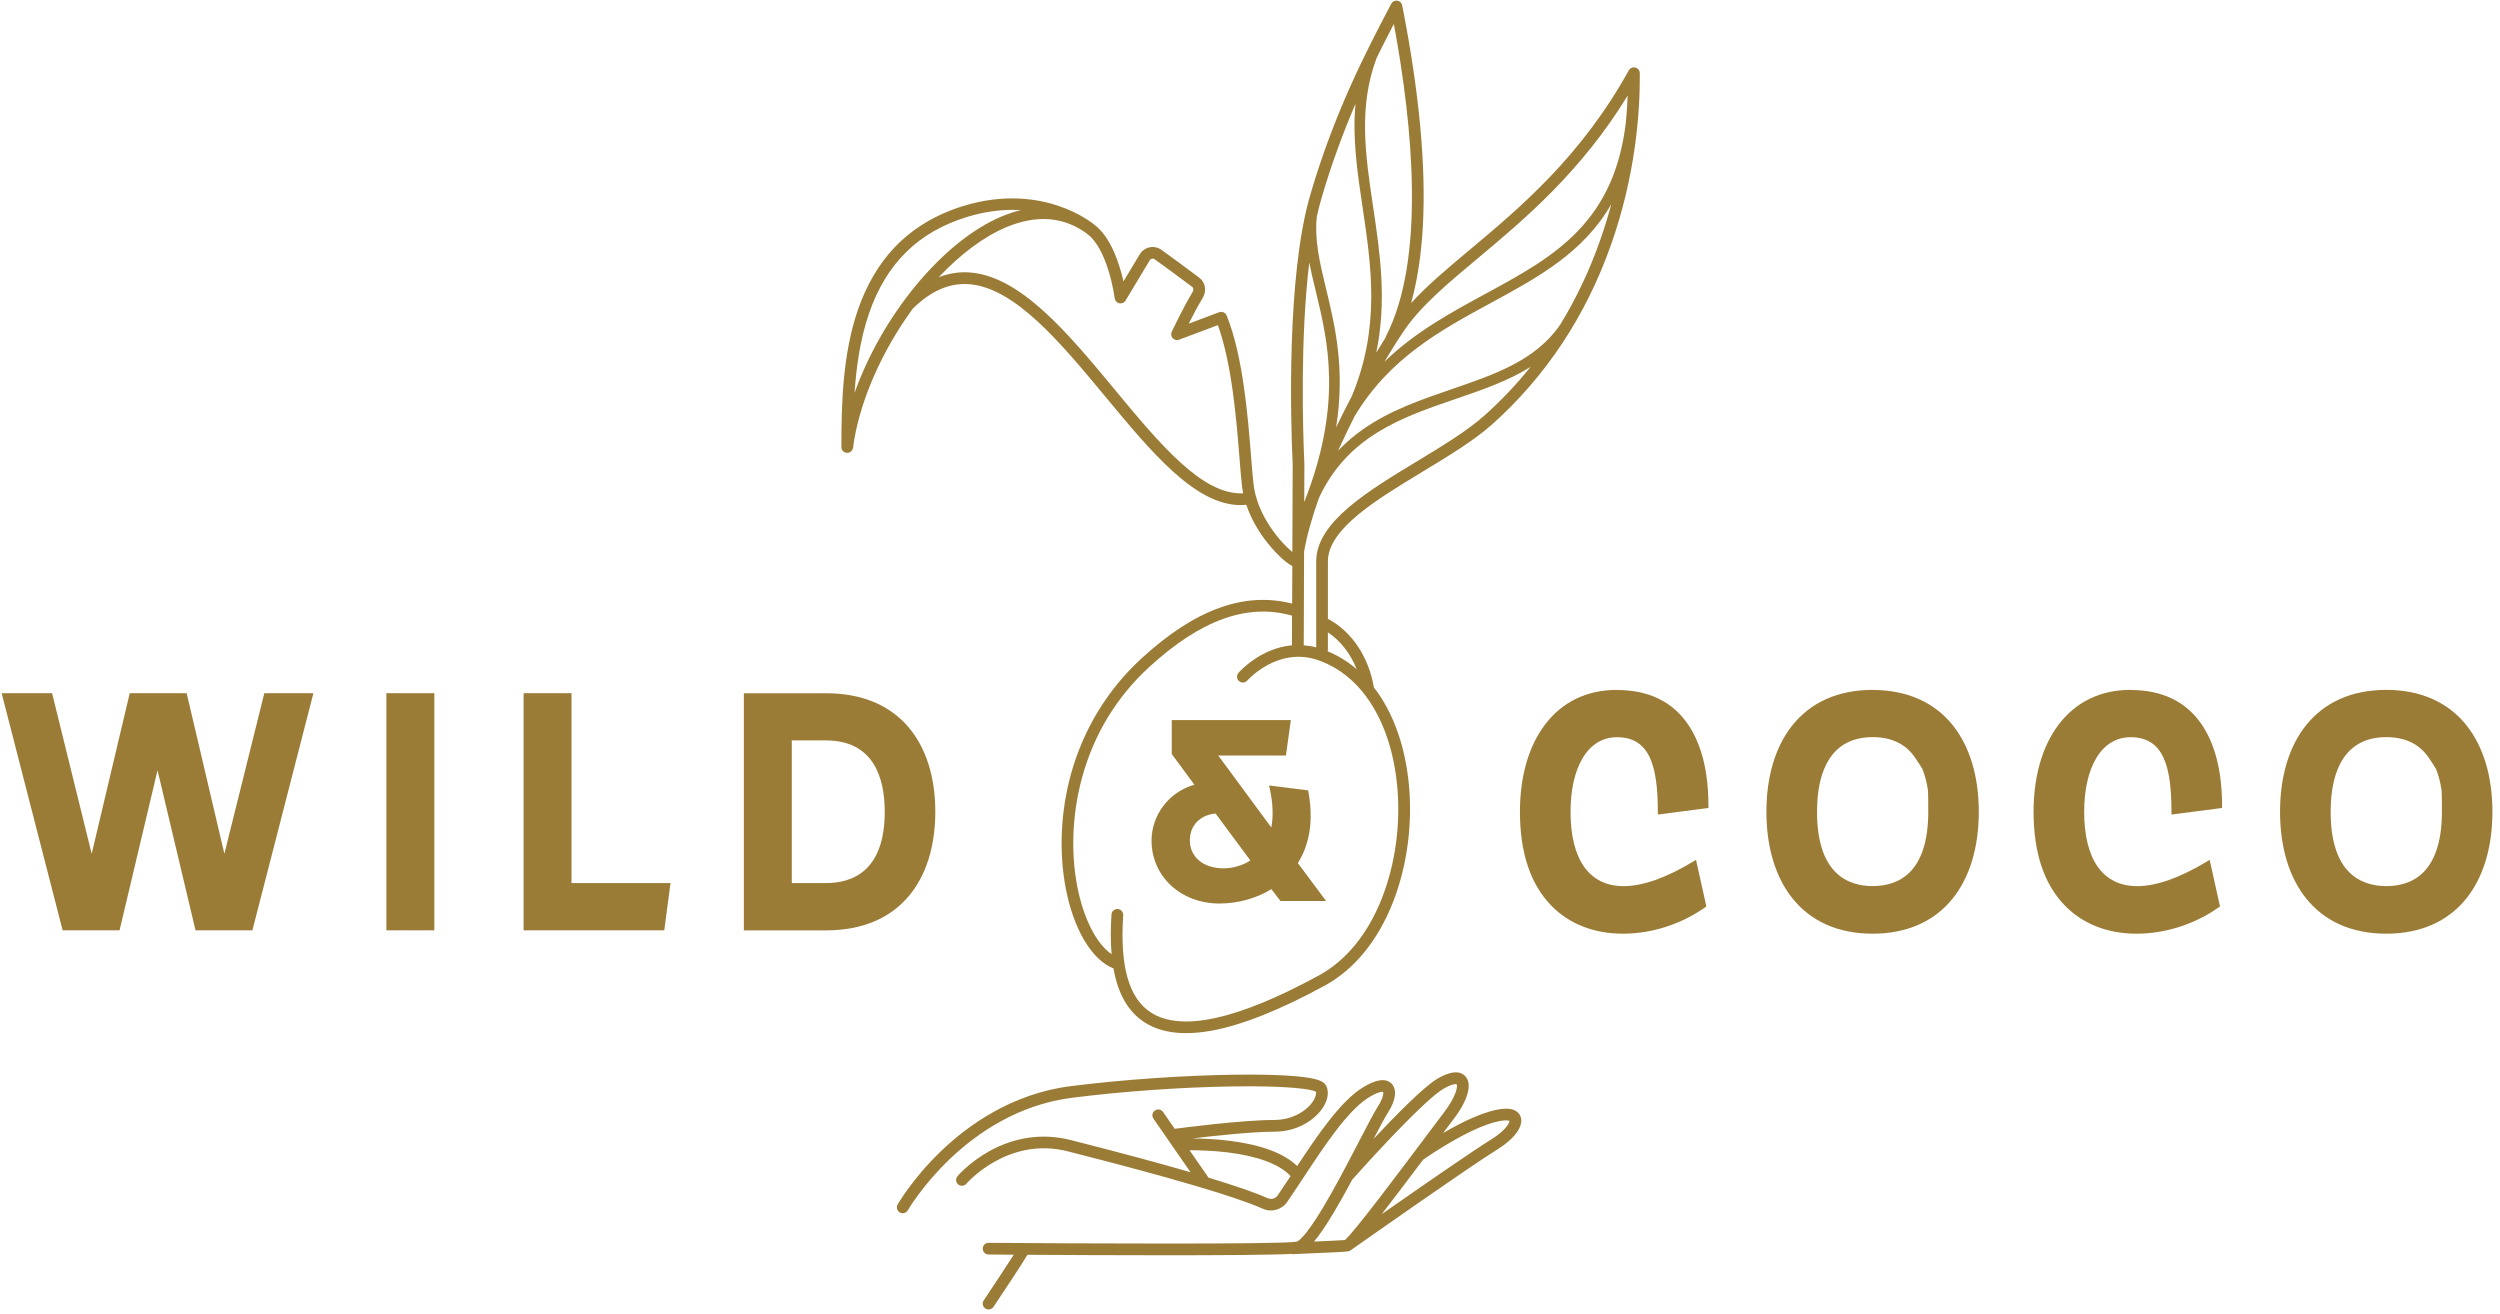 <svg width="293" height="154" viewBox="0 0 293 154" fill="none" xmlns="http://www.w3.org/2000/svg">
<path d="M178.226 130.91C178.093 130.499 177.65 129.831 176.203 129.951C174.109 130.123 171.289 131.53 169.129 132.795C169.59 132.18 169.992 131.645 170.311 131.229C172.037 128.977 172.577 127.08 171.758 126.155C171.316 125.655 170.386 125.297 168.461 126.429C166.872 127.358 163.574 130.716 160.989 133.472C161.71 132.087 162.312 130.946 162.662 130.406C163.6 128.951 163.76 127.677 163.087 127C162.401 126.314 161.228 126.491 159.59 127.535C157.067 129.145 154.411 133.047 152.029 136.661C150.476 135.153 147.798 134.157 144.053 133.693C142.331 133.481 140.764 133.432 139.732 133.427C142.278 133.122 146.74 132.636 149.329 132.636C152.259 132.636 154.269 131.07 155.101 129.725C155.65 128.836 155.77 127.938 155.429 127.257C155.168 126.735 154.477 126.367 151.852 126.133C150.099 125.978 147.669 125.916 144.827 125.952C138.803 126.027 131.583 126.527 125.514 127.292C118.6 128.163 113.447 131.888 110.34 134.861C106.985 138.072 105.276 141.041 105.205 141.169C105.019 141.496 105.134 141.916 105.462 142.102C105.568 142.164 105.683 142.191 105.798 142.191C106.037 142.191 106.268 142.067 106.396 141.846C106.462 141.731 113.138 130.238 125.682 128.654C131.561 127.911 138.334 127.429 144.261 127.332C151.078 127.221 153.711 127.664 154.225 127.942C154.278 128.146 154.229 128.517 153.928 129.004C153.233 130.127 151.538 131.26 149.325 131.26C145.615 131.26 138.449 132.193 137.678 132.295L136.311 130.322C136.094 130.012 135.669 129.933 135.354 130.15C135.045 130.366 134.965 130.791 135.182 131.105L139.533 137.387C135.81 136.303 131.123 135.047 125.488 133.613C122.23 132.782 118.901 133.251 115.864 134.967C113.58 136.254 112.274 137.785 112.217 137.847C111.973 138.134 112.009 138.568 112.296 138.811C112.584 139.054 113.018 139.019 113.261 138.731C113.31 138.674 118.104 133.144 125.151 134.936C137.227 138.01 144.911 140.271 147.992 141.66C149.019 142.124 150.228 141.788 150.865 140.859C151.458 139.997 152.074 139.063 152.724 138.077C155.146 134.405 157.886 130.238 160.32 128.685C161.414 127.986 161.967 127.929 162.104 127.969C162.157 128.115 162.104 128.716 161.502 129.659C161.042 130.371 160.263 131.87 159.28 133.768C158.045 136.148 156.509 139.107 155.088 141.483C152.862 145.199 152.082 145.504 151.95 145.53C150.086 145.858 125.271 145.734 115.864 145.659H115.86C115.484 145.659 115.178 145.964 115.174 146.34C115.174 146.72 115.475 147.026 115.855 147.03C116.086 147.03 117.161 147.039 118.812 147.052C118.055 148.247 116.617 150.423 115.293 152.405C115.081 152.719 115.165 153.143 115.484 153.356C115.603 153.435 115.732 153.471 115.864 153.471C116.086 153.471 116.303 153.365 116.435 153.166C117.98 150.861 119.791 148.123 120.415 147.061C124.514 147.088 130.751 147.119 136.634 147.119C143.03 147.119 149.002 147.083 151.317 146.959C151.374 146.973 151.432 146.986 151.494 146.986C151.503 146.986 151.511 146.986 151.525 146.986C156.429 146.782 157.607 146.716 157.974 146.663C157.983 146.663 157.996 146.663 158.01 146.658C158.094 146.641 158.129 146.628 158.169 146.61C158.169 146.61 158.178 146.605 158.182 146.601C158.182 146.601 158.187 146.601 158.191 146.601C158.253 146.57 158.319 146.526 158.399 146.464C159.754 145.508 172.254 136.714 175.526 134.693C177.517 133.458 178.58 131.977 178.23 130.915M149.745 140.098C149.484 140.479 148.988 140.616 148.563 140.426C147.16 139.793 144.836 138.988 141.622 138.015C141.605 137.979 141.591 137.944 141.565 137.913L139.414 134.808C140.383 134.808 142.07 134.839 143.907 135.064C147.457 135.507 149.993 136.462 151.259 137.838C150.732 138.634 150.228 139.395 149.745 140.098ZM156.27 142.195C157 140.974 157.757 139.612 158.488 138.249C158.82 137.873 160.71 135.759 162.848 133.507C166.734 129.42 168.421 128.048 169.151 127.619C169.988 127.128 170.426 127.057 170.612 127.057C170.692 127.057 170.727 127.071 170.723 127.071C170.851 127.252 170.732 128.424 169.213 130.406C168.611 131.189 167.717 132.384 166.686 133.764C163.888 137.497 158.767 144.336 157.655 145.3C157.642 145.314 157.629 145.323 157.616 145.331C157.138 145.371 155.579 145.446 154.008 145.513C154.588 144.814 155.318 143.77 156.261 142.199M174.8 133.525C172.569 134.905 166.292 139.258 161.936 142.301C163.153 140.735 164.729 138.656 166.779 135.927C167.522 135.405 173.086 131.583 176.309 131.317C176.69 131.286 176.858 131.34 176.92 131.366C176.911 131.623 176.424 132.521 174.795 133.525" fill="#9B7C36"/>
<path d="M192.182 8.575C192.182 8.261 191.97 7.991 191.665 7.916C191.364 7.84 191.045 7.978 190.894 8.247C185.308 18.346 178.11 24.371 172.325 29.215C169.669 31.436 167.279 33.44 165.38 35.523C166.097 32.949 166.557 29.985 166.752 26.658C167.159 19.563 166.345 10.8 164.335 0.621C164.277 0.334 164.047 0.117 163.76 0.077C163.472 0.037 163.189 0.179 163.056 0.44L162.772 0.979C160.227 5.828 156.385 13.149 153.547 22.898C150.768 32.449 151.272 49.316 151.494 54.257C151.498 54.372 151.502 54.447 151.502 54.487V54.496L151.463 64.701C150.104 63.582 147.341 60.459 146.912 56.739C146.819 55.916 146.731 54.837 146.633 53.585C146.257 48.874 145.695 41.752 143.765 36.979C143.628 36.634 143.238 36.461 142.888 36.594L139.32 37.934C139.794 36.987 140.414 35.802 140.936 34.957C141.45 34.117 141.29 33.099 140.555 32.546C138.975 31.352 137.271 30.113 136.12 29.282C135.722 28.994 135.217 28.888 134.735 28.985C134.252 29.082 133.832 29.383 133.579 29.804L131.671 32.98C131.215 30.971 130.228 27.844 128.312 26.38C128.121 26.216 126.652 25.022 124.133 24.155C121.703 23.319 117.785 22.637 112.903 24.141C109.654 25.141 106.936 26.787 104.815 29.025C102.978 30.971 101.54 33.426 100.544 36.319C98.76 41.513 98.609 47.339 98.609 52.391C98.609 52.753 98.888 53.05 99.251 53.072C99.614 53.094 99.928 52.833 99.977 52.474C100.597 47.666 102.899 42.075 106.303 37.129C106.533 36.797 106.763 36.47 106.998 36.147C107.011 36.134 107.029 36.125 107.042 36.112C109.122 34.099 111.212 33.179 113.43 33.298C118.865 33.595 124.306 40.164 129.569 46.511C134.965 53.023 140.086 59.198 145.403 59.198C145.624 59.198 145.845 59.185 146.067 59.163C146.686 60.999 147.687 62.538 148.541 63.618C149.196 64.445 150.489 65.86 151.458 66.334L151.44 70.744C145.845 69.306 140.055 71.412 133.778 77.171C129.825 80.794 126.97 85.475 125.523 90.703C124.306 95.096 124.089 99.869 124.912 104.142C125.833 108.933 127.971 112.512 130.498 113.498C131.03 116.515 132.247 118.612 134.168 119.837C135.469 120.669 137.094 121.085 139.019 121.085C139.94 121.085 140.927 120.987 141.985 120.797C145.558 120.147 150.028 118.369 155.265 115.511C158.727 113.622 161.493 110.238 163.264 105.721C164.875 101.607 165.543 96.808 165.145 92.203C164.733 87.478 163.277 83.475 161.019 80.56C160.409 76.972 158.408 73.987 155.632 72.531V65.71C155.716 61.941 161.334 58.544 166.77 55.257C169.704 53.479 172.741 51.643 174.87 49.745C181.178 44.114 185.87 37.023 188.818 28.671C191.656 20.629 192.218 13.308 192.187 8.584M101.841 36.753C103.855 30.896 107.604 27.194 113.306 25.438C115.125 24.876 116.904 24.597 118.64 24.597C118.976 24.597 119.312 24.606 119.644 24.628C118.901 24.805 118.148 25.053 117.387 25.371C110.402 28.304 103.324 37.111 100.154 46.047C100.367 42.902 100.827 39.704 101.845 36.749M130.627 45.631C125.173 39.053 119.538 32.254 113.505 31.922C112.323 31.856 111.159 32.051 110.017 32.493C112.571 29.782 115.306 27.733 117.914 26.636C121.53 25.119 124.744 25.389 127.462 27.441L127.471 27.45C128.449 28.193 129.308 29.706 129.949 31.83C130.454 33.497 130.64 34.944 130.644 34.962C130.68 35.249 130.897 35.483 131.184 35.545C131.472 35.607 131.764 35.479 131.915 35.227L134.757 30.498C134.832 30.37 134.951 30.33 135.013 30.317C135.075 30.303 135.199 30.295 135.319 30.383C136.465 31.206 138.161 32.44 139.728 33.626C139.918 33.772 139.883 34.041 139.768 34.232C138.736 35.917 137.386 38.761 137.329 38.881C137.209 39.133 137.253 39.434 137.444 39.637C137.634 39.841 137.926 39.911 138.187 39.814L142.733 38.107C144.393 42.681 144.916 49.263 145.27 53.687C145.372 54.952 145.456 56.044 145.553 56.889C145.588 57.203 145.642 57.509 145.704 57.814C140.936 58.07 135.921 52.023 130.627 45.636M173.21 30.264C178.633 25.725 185.286 20.156 190.766 11.198C190.726 12.184 190.66 13.246 190.549 14.365C189.907 19.691 188.114 23.743 184.945 27.052C181.962 30.166 178.15 32.236 174.113 34.426C170.023 36.647 165.844 38.916 162.25 42.402C163.069 41.026 163.852 39.783 164.57 38.73C166.517 35.864 169.616 33.267 173.206 30.264M154.331 25.389C154.495 24.65 154.672 23.942 154.867 23.274C156.075 19.129 157.465 15.427 158.864 12.171C158.487 16.188 159.081 20.191 159.7 24.34C160.727 31.237 161.79 38.363 158.434 46.428C157.81 47.613 157.191 48.843 156.593 50.09C157.682 43.216 156.456 38.155 155.415 33.842C154.685 30.83 154.034 28.127 154.335 25.384M163.361 2.811C165.61 14.936 167.071 30.454 162.414 39.456C162.387 39.505 162.37 39.553 162.361 39.606C162.015 40.15 161.661 40.725 161.298 41.327C162.564 35.205 161.732 29.613 160.918 24.159C160.028 18.178 159.182 12.512 161.347 6.774C162.06 5.323 162.741 4.005 163.361 2.811ZM153.446 30.759C153.658 31.856 153.928 32.975 154.211 34.139C155.632 40.009 157.399 47.303 152.857 58.849L152.875 54.501H152.866C152.875 54.39 152.866 54.284 152.866 54.2C152.698 50.449 152.366 39.761 153.446 30.764M161.984 105.217C160.333 109.428 157.779 112.569 154.605 114.303C145.106 119.488 138.479 120.956 134.907 118.678C132.309 117.019 131.242 113.286 131.64 107.265C131.663 106.889 131.379 106.562 130.999 106.535C130.622 106.513 130.295 106.796 130.268 107.172C130.153 108.893 130.157 110.446 130.281 111.835C128.515 110.632 126.979 107.646 126.253 103.877C125.47 99.807 125.678 95.255 126.838 91.062C128.236 86.01 130.879 81.67 134.695 78.171C140.733 72.637 146.208 70.669 151.427 72.155L151.414 75.632C147.718 75.964 145.274 78.711 145.146 78.861C144.898 79.144 144.929 79.578 145.212 79.826C145.5 80.073 145.929 80.042 146.182 79.759C146.217 79.719 149.727 75.765 154.428 77.353C159.612 79.105 163.104 84.696 163.768 92.314C164.153 96.711 163.516 101.293 161.98 105.213M159.005 78.432C157.974 77.547 156.836 76.844 155.601 76.335C155.615 76.278 155.628 76.22 155.628 76.159V74.115C157.102 75.088 158.275 76.596 159.005 78.432ZM173.954 48.715C171.922 50.528 168.939 52.333 166.057 54.076C160.302 57.557 154.353 61.158 154.26 65.683V75.875C153.76 75.743 153.269 75.663 152.799 75.628L152.839 64.657C153.167 62.751 153.778 60.614 154.57 58.385C157.93 51.099 164.339 48.9 170.559 46.773C173.715 45.693 176.774 44.64 179.381 42.999C177.739 45.047 175.928 46.958 173.954 48.719M187.521 28.207C186.282 31.715 184.728 34.997 182.869 38.032C180.001 42.23 175.207 43.875 170.156 45.605C166.588 46.83 162.896 48.091 159.714 50.334C158.647 51.086 157.686 51.917 156.823 52.833C157.434 51.47 158.085 50.117 158.753 48.798C162.843 41.955 168.872 38.686 174.706 35.519C180.253 32.506 185.591 29.609 188.845 23.925C188.473 25.323 188.035 26.756 187.521 28.211" fill="#9B7C36"/>
<path d="M31.197 81.242H30.976L30.927 81.454L26.297 100.065L21.928 81.459L21.875 81.242H21.653H15.425H15.204L15.155 81.454L10.746 100.065L6.156 81.454L6.103 81.242H5.886H0.552H0.193L0.282 81.592L7.289 108.828L7.347 109.036H7.559H13.792H14.009L14.062 108.823L18.462 90.275L22.866 108.823L22.915 109.036H23.136H29.364H29.581L29.634 108.828L36.642 81.592L36.73 81.242H36.372H31.197Z" fill="#9B7C36"/>
<path d="M45.562 81.242H45.283V81.521V108.757V109.036H45.562H50.626H50.905V108.757V81.521V81.242H50.626H45.562Z" fill="#9B7C36"/>
<path d="M66.982 103.497V81.521V81.242H66.703H61.643H61.364V81.521V108.757V109.036H61.643H77.605H77.849L77.884 108.797L78.544 103.816L78.588 103.497H78.269H66.982Z" fill="#9B7C36"/>
<path d="M106.51 105.02C108.542 102.609 109.618 99.194 109.618 95.142C109.618 91.09 108.542 87.675 106.51 85.264C105.426 83.981 104.076 82.986 102.5 82.313C100.844 81.605 98.928 81.247 96.803 81.247H87.18V109.041H96.803C98.928 109.041 100.844 108.682 102.5 107.974C104.076 107.302 105.426 106.307 106.51 105.024M96.803 103.498H92.797V86.777H96.803C102.496 86.777 103.691 91.324 103.691 95.137C103.691 102.047 99.946 103.498 96.803 103.498Z" fill="#9B7C36"/>
<path d="M142.951 105.891C145.089 105.891 147.28 105.28 149.011 104.205L149.989 105.493L150.069 105.594H155.416L155.106 105.179L152.109 101.153C153.526 98.901 153.942 96.097 153.349 92.815L153.313 92.629L153.123 92.607L149.099 92.103L148.736 92.058L148.816 92.416C149.188 94.111 149.25 95.641 148.998 96.982L142.778 88.546H150.711L150.742 88.32L151.246 84.684L151.286 84.388H137.329V88.369L137.378 88.44L139.985 91.97C137.05 92.788 134.961 95.478 134.961 98.512C134.961 102.719 138.392 105.895 142.938 105.895M140.273 96.331C140.808 95.765 141.565 95.429 142.468 95.349L146.541 100.844C145.647 101.432 144.509 101.768 143.389 101.768C142.198 101.768 141.189 101.436 140.476 100.808C139.817 100.224 139.449 99.41 139.449 98.512C139.449 97.614 139.733 96.902 140.268 96.331" fill="#9B7C36"/>
<path d="M189.509 80.853C185.972 80.853 183.037 82.282 181.023 84.994C179.133 87.529 178.137 91.041 178.137 95.142C178.137 99.959 179.381 103.666 181.837 106.165C183.936 108.302 186.835 109.43 190.212 109.43C193.59 109.43 197.056 108.306 199.836 106.342L199.986 106.236L199.946 106.055L198.857 101.153L198.773 100.777L198.441 100.976C195.268 102.887 192.527 103.856 190.292 103.856C186.277 103.856 184.068 100.764 184.068 95.146C184.068 92.589 184.555 90.417 185.476 88.865C186.432 87.25 187.826 86.401 189.513 86.401C191.372 86.401 192.638 87.197 193.382 88.838C194.006 90.214 194.298 92.218 194.298 95.146V95.465L194.612 95.425L199.986 94.726L200.23 94.695V94.452C200.23 90.453 199.428 87.25 197.857 84.928C196.029 82.234 193.222 80.867 189.517 80.867" fill="#9B7C36"/>
<path d="M219.49 80.853C217.445 80.853 215.594 81.221 213.987 81.951C212.456 82.645 211.141 83.667 210.083 84.985C208.082 87.476 207.024 90.988 207.024 95.142C207.024 99.296 208.082 102.803 210.083 105.298C211.141 106.617 212.456 107.638 213.987 108.333C215.594 109.063 217.445 109.43 219.49 109.43C223.456 109.43 226.696 108.001 228.861 105.298C230.857 102.803 231.915 99.291 231.915 95.146C231.915 91.001 230.857 87.484 228.861 84.994C226.696 82.291 223.456 80.862 219.49 80.862M219.49 103.852C216.511 103.852 212.956 102.339 212.956 95.142C212.956 92.457 213.461 90.342 214.461 88.856C215.559 87.219 217.254 86.392 219.49 86.392C221.725 86.392 223.389 87.219 224.487 88.856C224.837 89.378 225.102 89.776 225.311 90.134C225.607 90.873 225.824 91.713 225.961 92.647C225.988 93.271 225.992 94.058 225.992 95.137C225.992 102.335 222.46 103.847 219.494 103.847" fill="#9B7C36"/>
<path d="M249.706 80.853C246.169 80.853 243.234 82.282 241.22 84.994C239.33 87.529 238.334 91.041 238.334 95.142C238.334 99.959 239.578 103.666 242.035 106.165C244.133 108.302 247.032 109.43 250.41 109.43C253.787 109.43 257.253 108.306 260.033 106.342L260.184 106.236L260.144 106.055L259.055 101.153L258.971 100.777L258.639 100.976C255.465 102.887 252.725 103.856 250.489 103.856C246.474 103.856 244.266 100.764 244.266 95.146C244.266 92.589 244.753 90.417 245.673 88.865C246.629 87.25 248.024 86.401 249.71 86.401C251.569 86.401 252.835 87.197 253.579 88.838C254.203 90.214 254.495 92.218 254.495 95.146V95.465L254.81 95.425L260.184 94.726L260.427 94.695V94.452C260.427 90.453 259.626 87.25 258.054 84.928C256.226 82.234 253.42 80.867 249.715 80.867" fill="#9B7C36"/>
<path d="M289.058 84.985C286.893 82.282 283.653 80.853 279.687 80.853C277.642 80.853 275.791 81.221 274.185 81.951C272.653 82.645 271.338 83.667 270.28 84.985C268.28 87.476 267.222 90.988 267.222 95.142C267.222 99.296 268.28 102.803 270.28 105.298C271.338 106.617 272.653 107.638 274.185 108.333C275.791 109.063 277.642 109.43 279.687 109.43C283.653 109.43 286.893 108.001 289.058 105.298C291.054 102.803 292.112 99.291 292.112 95.146C292.112 91.001 291.054 87.484 289.058 84.994M279.687 103.852C276.703 103.852 273.153 102.339 273.153 95.142C273.153 92.457 273.658 90.342 274.658 88.856C275.756 87.219 277.451 86.392 279.687 86.392C281.922 86.392 283.591 87.219 284.684 88.856C285.034 89.378 285.304 89.776 285.508 90.139C285.804 90.877 286.021 91.718 286.159 92.651C286.185 93.275 286.19 94.062 286.19 95.142C286.19 102.339 282.657 103.852 279.691 103.852" fill="#9B7C36"/>
</svg>
